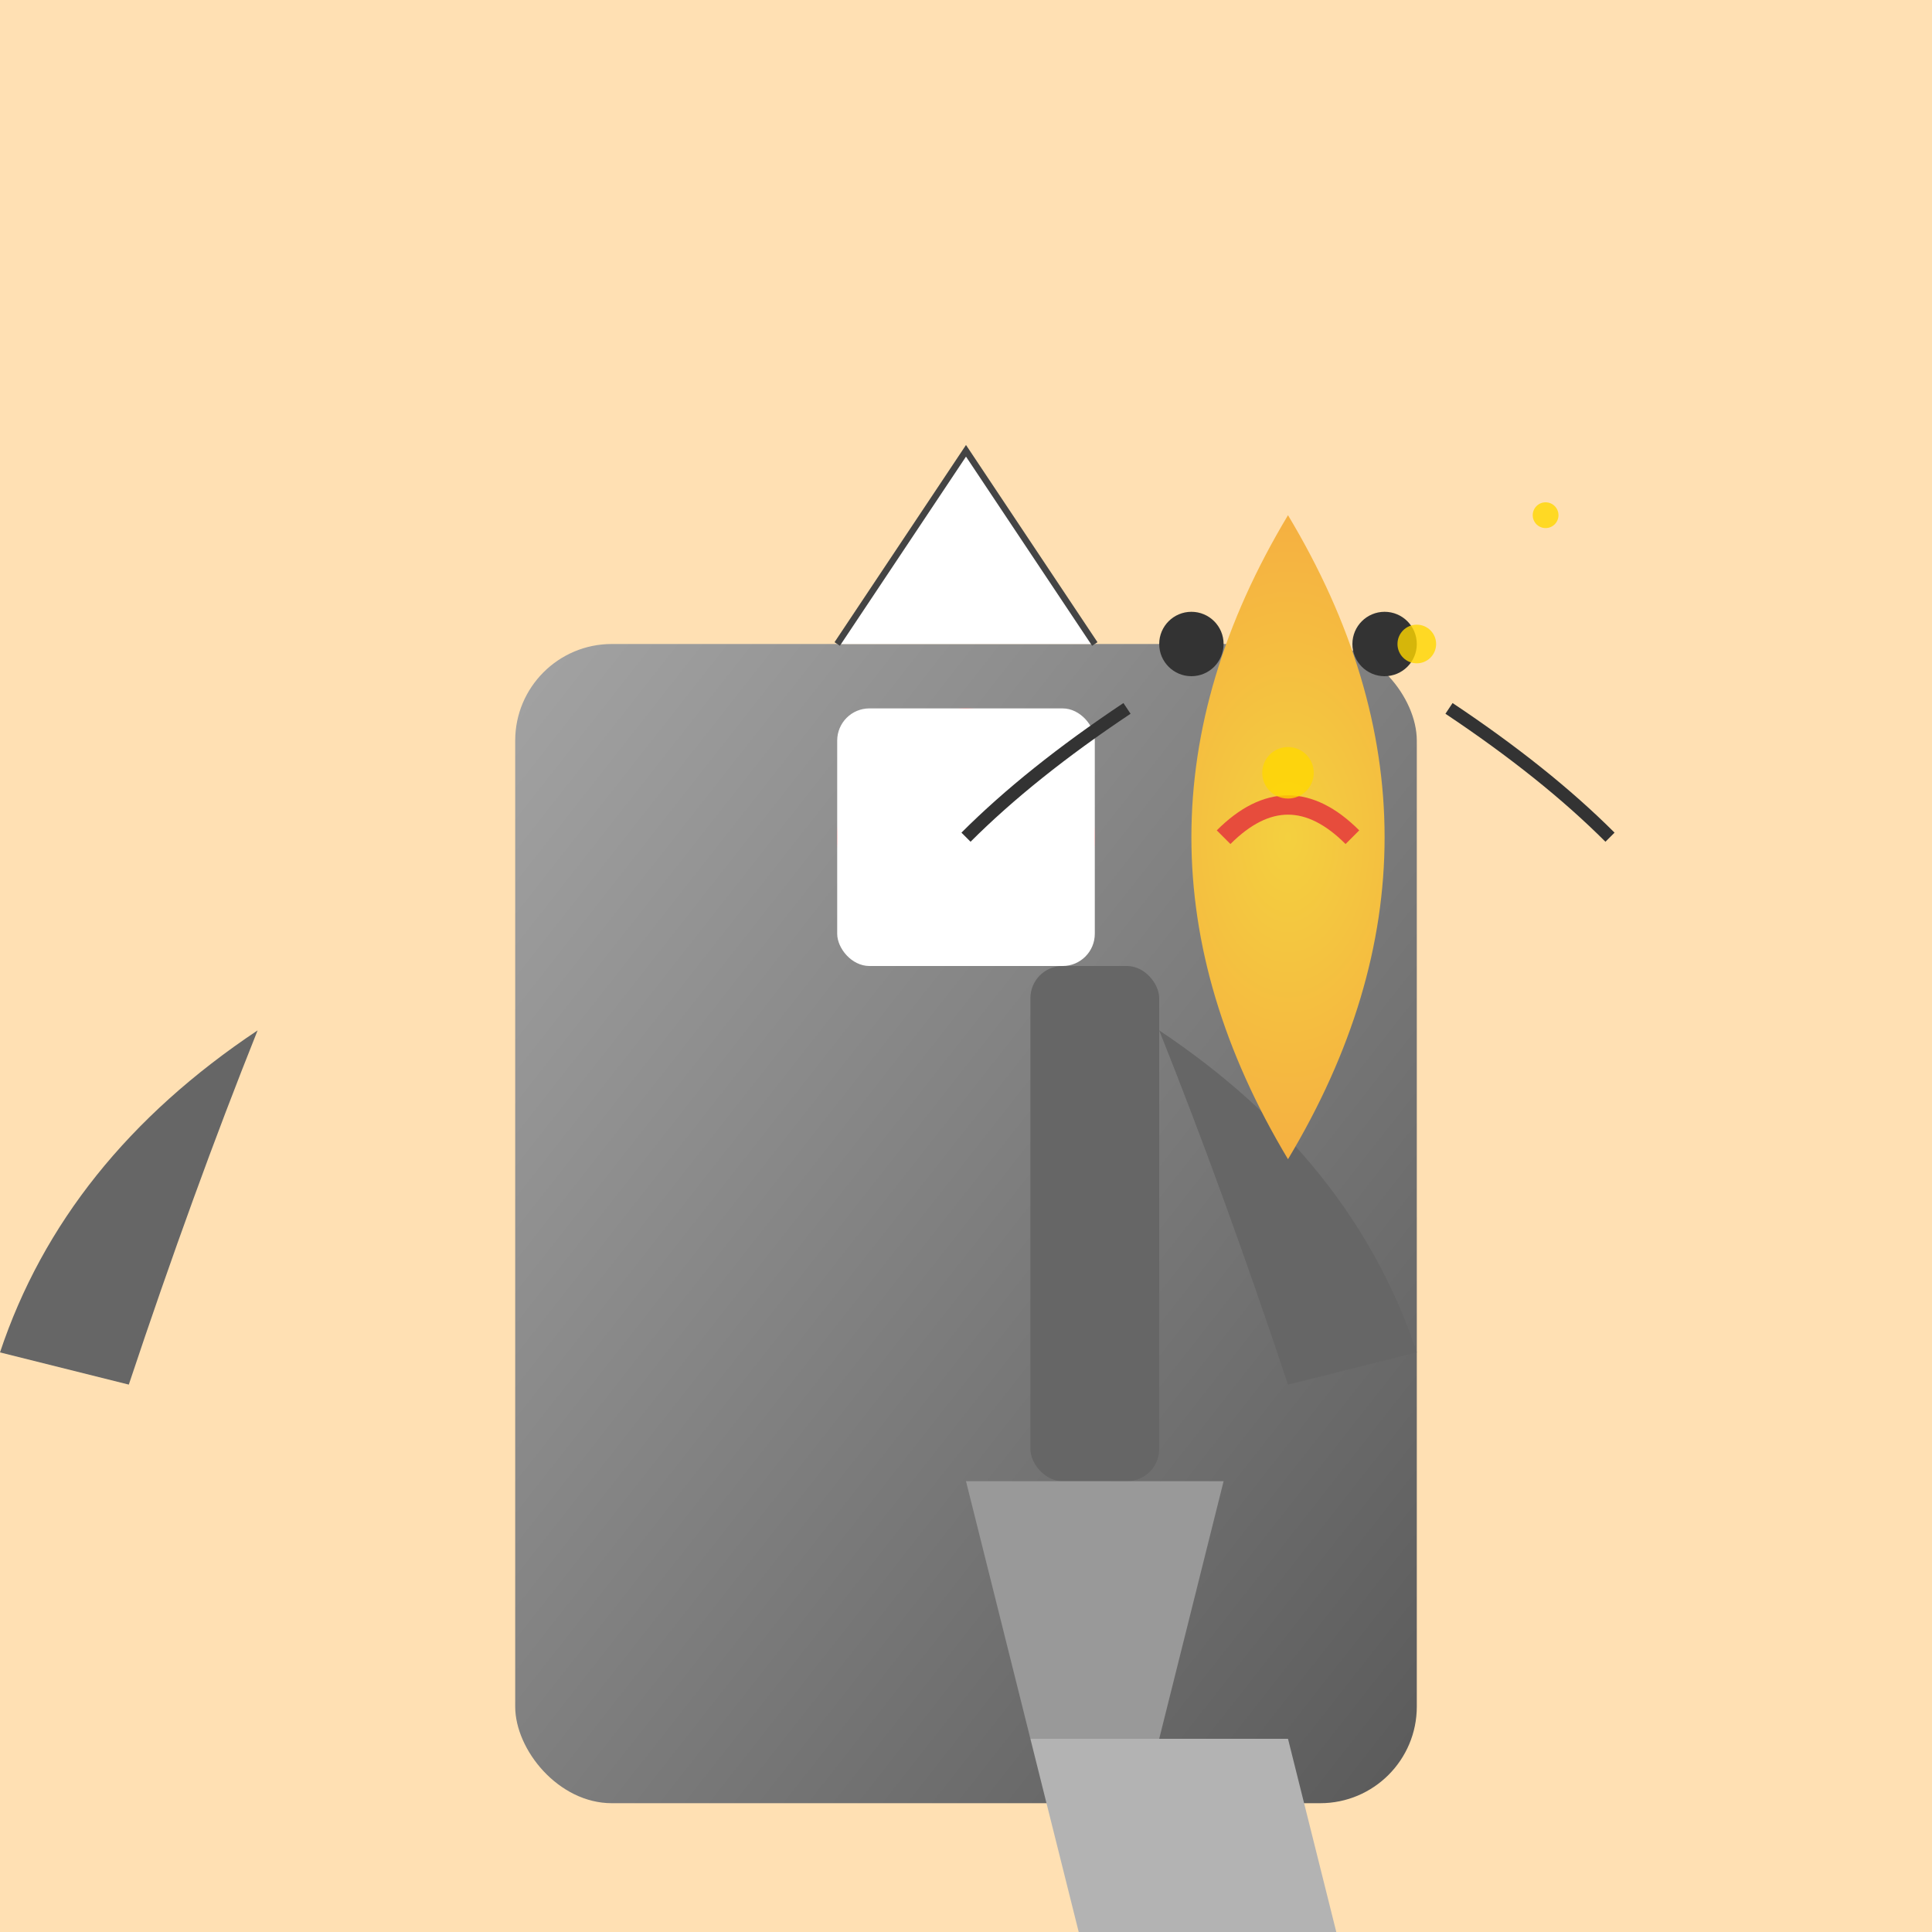 <svg viewBox="0 0 300 300" xmlns="http://www.w3.org/2000/svg">
  <defs>
    <linearGradient id="metal" x1="0" y1="0" x2="1" y2="1">
      <stop offset="0%" stop-color="#a3a3a3"/>
      <stop offset="100%" stop-color="#5a5a5a"/>
    </linearGradient>
    <radialGradient id="pancake" cx="50%" cy="50%" r="50%">
      <stop offset="0%" stop-color="#f4d03f"/>
      <stop offset="100%" stop-color="#f5b041"/>
    </radialGradient>
    <filter id="shadow">
      <feDropShadow dx="2" dy="2" stdDeviation="2" flood-opacity="0.3"/>
    </filter>
  </defs>

  <rect width="300" height="300" fill="#ffe0b3" />

  <!-- Robot Body -->
  <g transform="translate(80,100)">
    <rect x="0" y="0" width="140" height="180" rx="15" fill="url(#metal)" filter="url(#shadow)"/>
    <circle cx="70" cy="30" r="20" fill="#ff4444"/>
    <rect x="50" y="10" width="40" height="40" rx="5" fill="#fff"/>
    
    <!-- Arms -->
    <g transform="translate(-40,60)">
      <path d="M0 0 Q -30 20 -40 50 L -20 55 Q -10 25 0 0" fill="#666"/>
      <path d="M140 0 Q 170 20 180 50 L 160 55 Q 150 25 140 0" fill="#666"/>
    </g>
    
    <!-- Chef Hat -->
    <path d="M50 0 L70 -30 90 0" fill="white" stroke="#444"/>
  </g>

  <!-- Pancake Kitten -->
  <g transform="translate(200,180)">
    <path d="M0 0 Q -30 -50 0 -100 Q 30 -50 0 0" fill="url(#pancake)"/>
    <circle cx="-15" cy="-80" r="5" fill="#333"/>
    <circle cx="15" cy="-80" r="5" fill="#333"/>
    <path d="M-25 -70 Q -40 -60 -50 -50" fill="none" stroke="#333" stroke-width="2"/>
    <path d="M25 -70 Q 40 -60 50 -50" fill="none" stroke="#333" stroke-width="2"/>
    <path d="M-10 -50 Q 0 -60 10 -50" fill="none" stroke="#e74c3c" stroke-width="3"/>
  </g>

  <!-- Robotic Hand with Spatula -->
  <g transform="translate(160,150)">
    <rect x="0" y="0" width="20" height="80" rx="5" fill="#666"/>
    <path d="M-10 80 L30 80 20 120 0 120" fill="#999"/>
    <path d="M0 120 L40 120 50 160 10 160" fill="#b3b3b3"/>
  </g>

  <!-- Decorative Sparks -->
  <g fill="#ffd700" opacity="0.8">
    <circle cx="220" cy="100" r="3"/>
    <circle cx="240" cy="80" r="2"/>
    <circle cx="200" cy="120" r="4"/>
  </g>
</svg>